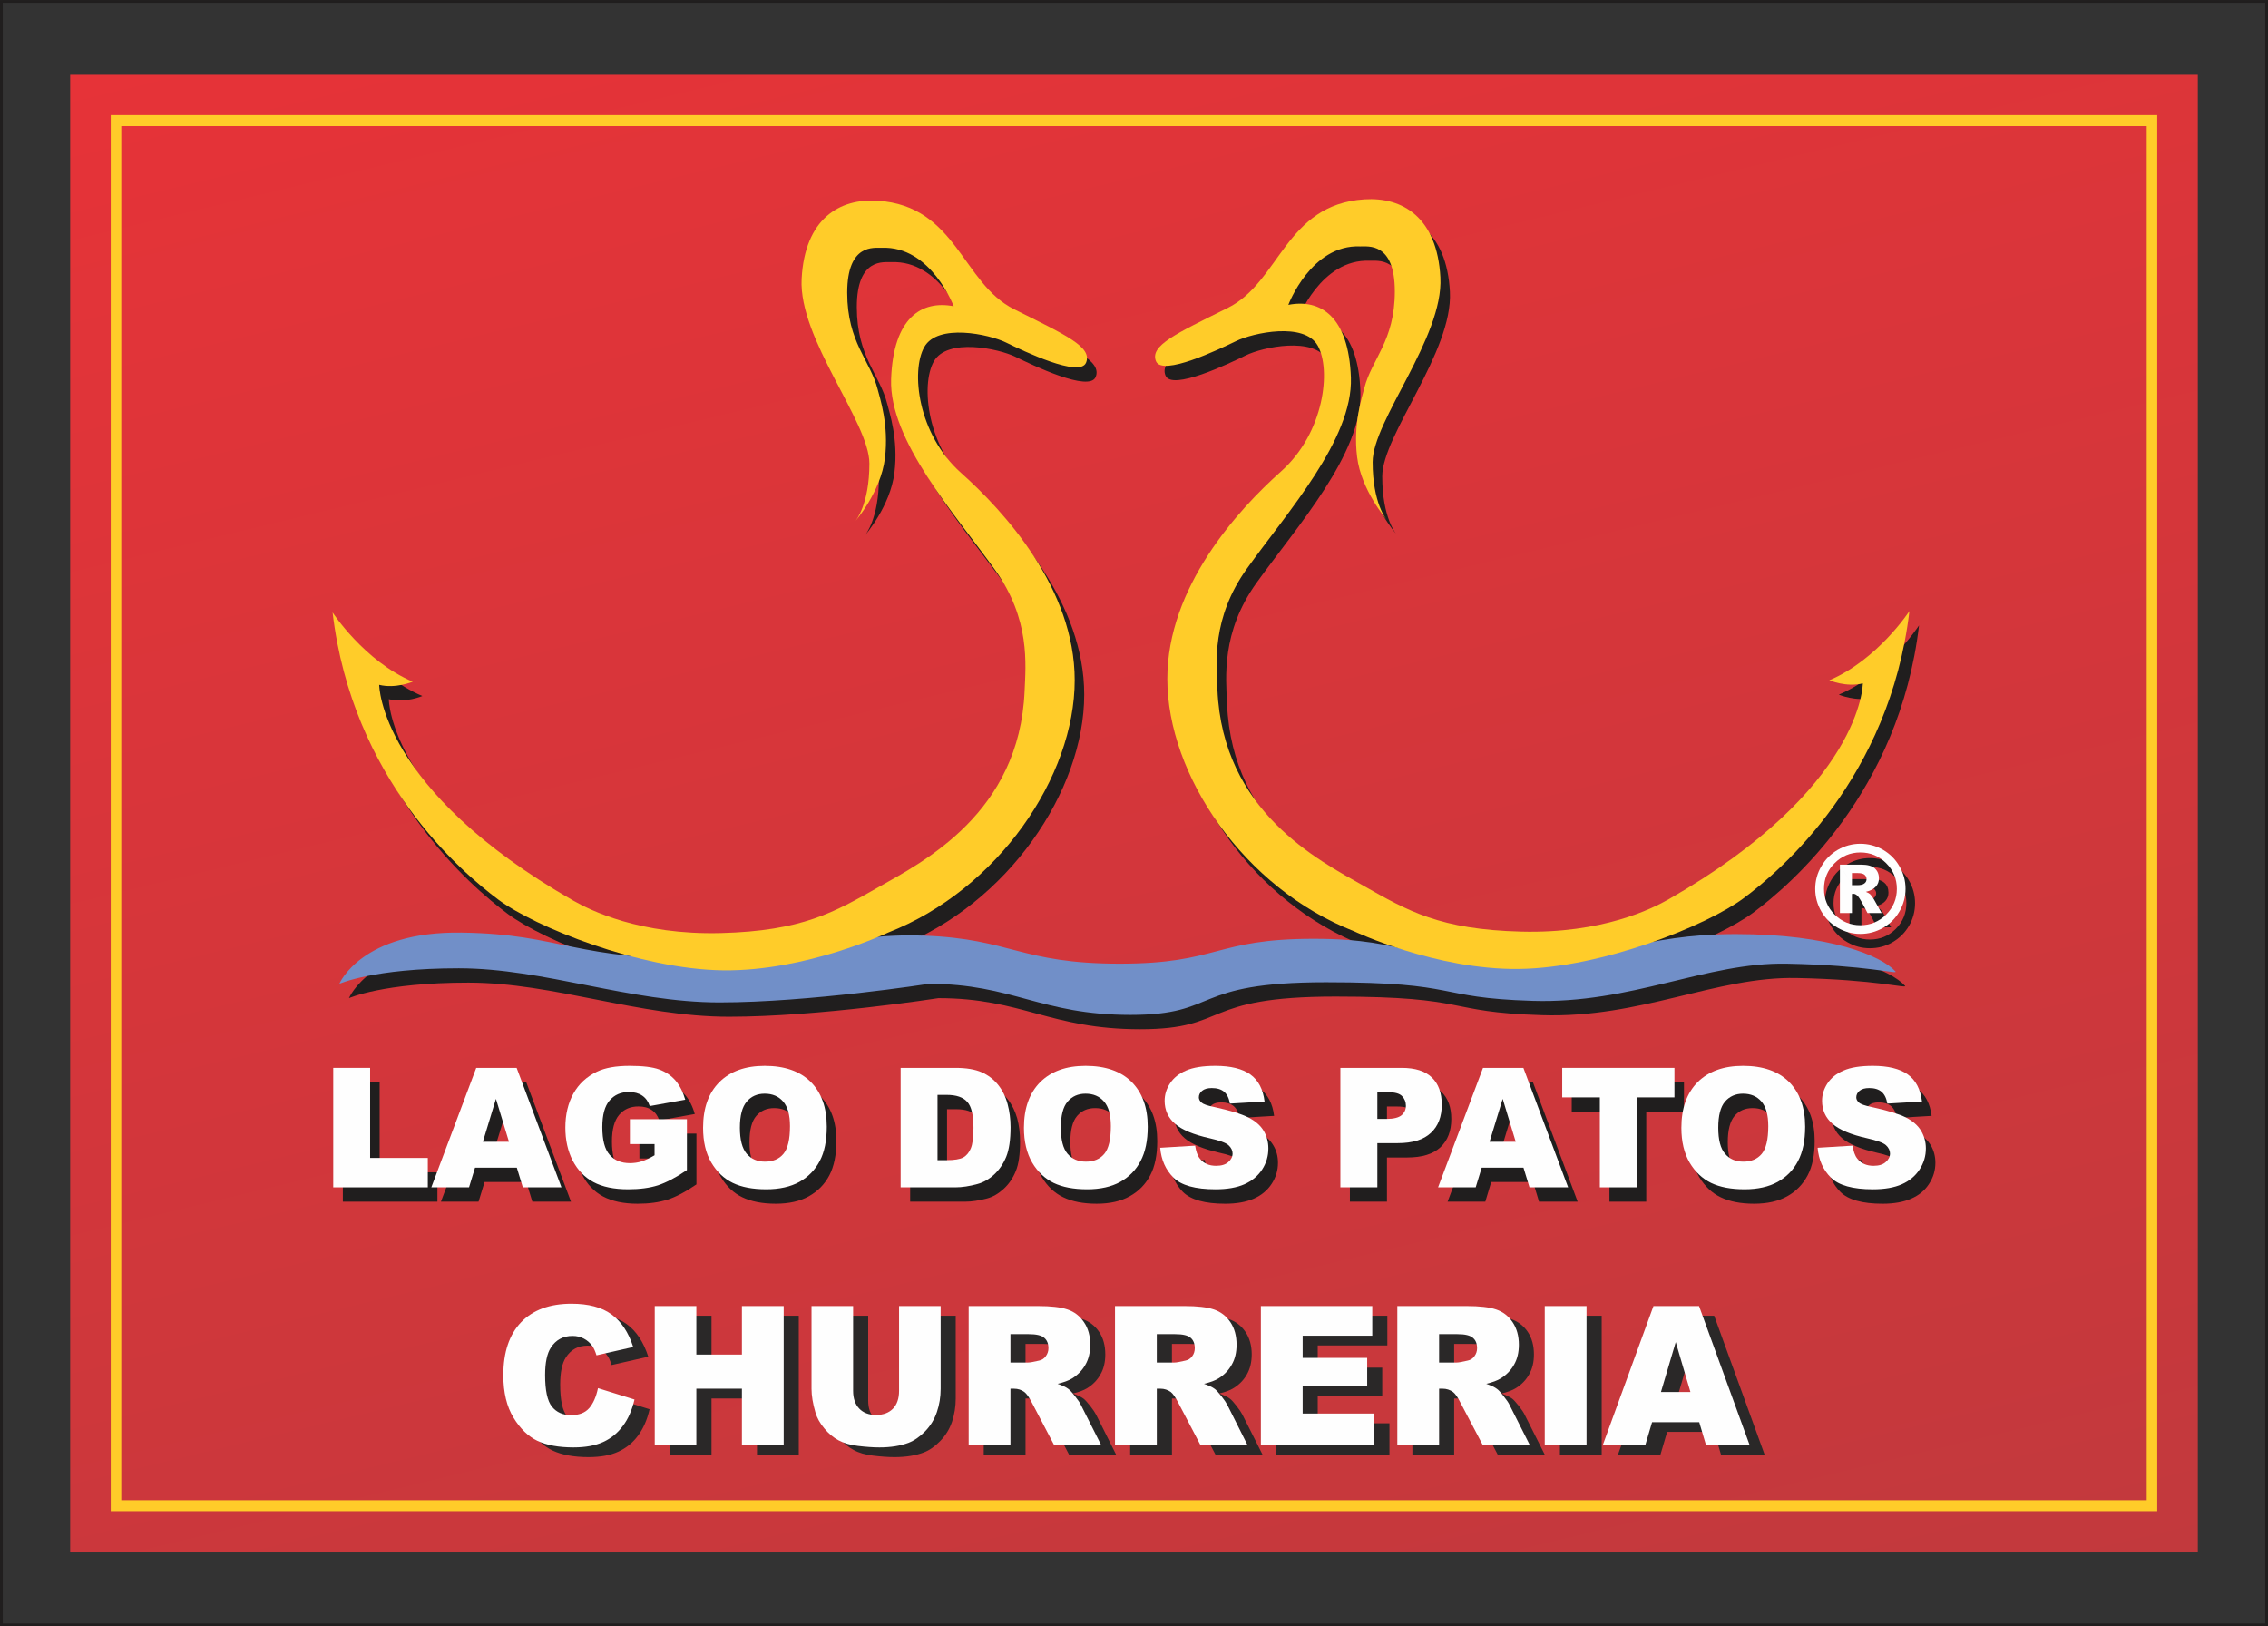 <?xml version="1.0" encoding="UTF-8"?>
<!DOCTYPE svg PUBLIC "-//W3C//DTD SVG 1.1//EN" "http://www.w3.org/Graphics/SVG/1.1/DTD/svg11.dtd">
<!-- Creator: CorelDRAW X7 -->
<svg xmlns="http://www.w3.org/2000/svg" xml:space="preserve" width="245.349mm" height="175.902mm" version="1.1" style="shape-rendering:geometricPrecision; text-rendering:geometricPrecision; image-rendering:optimizeQuality; fill-rule:evenodd; clip-rule:evenodd"
viewBox="0 0 24535 17590"
 xmlns:xlink="http://www.w3.org/1999/xlink">
 <rect x="0" y="0" width="24535" height="17590" fill="#333333" stroke="none"/>
 <defs>
  <style type="text/css">
   <![CDATA[
    .str0 {stroke:#201E1E;stroke-width:30}
    .fil2 {fill:none}
    .fil4 {fill:#FEFEFE}
    .fil6 {fill:#FFCC29}
    .fil5 {fill:#718FC8}
    .fil3 {fill:#201E1E}
    .fil8 {fill:#FEFEFE;fill-rule:nonzero}
    .fil1 {fill:#FFCC29;fill-rule:nonzero}
    .fil7 {fill:#2A2828;fill-rule:nonzero}
    .fil0 {fill:url(#id0)}
   ]]>
  </style>
  <linearGradient id="id0" gradientUnits="userSpaceOnUse" x1="14722.7" y1="18966.8" x2="9812.23" y2="-1376.56">
   <stop offset="0" style="stop-opacity:1; stop-color:#C2393D"/>
   <stop offset="1" style="stop-opacity:1; stop-color:#E63338"/>
  </linearGradient>
 </defs>
 <g id="Camada_x0020_1">
  <g id="_2902680289968">
   <polygon class="fil0" points="759,809 23776,809 23776,16782 759,16782 "/>
   <g>
    <path class="fil1" d="M23280 1364l-22025 0 0 -119 22025 0 57 60 -57 59zm0 -119l57 0 0 60 -57 -60zm-57 15041l0 -14981 114 0 0 14981 -57 59 -57 -59zm114 0l0 59 -57 0 57 -59zm-22082 -60l22025 0 0 119 -22025 0 -57 -59 57 -60zm0 119l-57 0 0 -59 57 59zm57 -15040l0 14981 -114 0 0 -14981 57 -60 57 60zm-114 0l0 -60 57 0 -57 60z"/>
   </g>
   <polygon class="fil2 str0" points="15,15 24520,15 24520,17575 15,17575 "/>
   <g id="_2902680291280">
    <g>
     <path class="fil3" d="M20717 9769c0,87 -22,169 -65,244 -44,75 -104,135 -179,178 -75,44 -157,65 -244,65 -87,0 -168,-21 -244,-65 -75,-43 -135,-103 -179,-178 -43,-75 -65,-157 -65,-244 0,-87 22,-168 65,-244 44,-76 104,-135 179,-178 76,-44 157,-66 244,-66 87,0 169,22 244,66 75,43 135,102 179,178 43,76 65,157 65,244zm-94 0c0,-109 -38,-201 -115,-278 -77,-77 -170,-115 -279,-115 -109,0 -201,38 -278,115 -77,77 -116,169 -116,278 0,108 39,201 116,278 77,77 169,115 278,115 109,0 202,-38 279,-115 77,-77 115,-170 115,-278zm-615 -261l233 0c66,0 114,13 144,40 30,26 44,62 44,107 0,35 -11,65 -34,91 -22,25 -58,44 -107,55 20,8 35,16 44,25 14,12 27,29 42,53 1,2 29,52 84,151l-153 0c-50,-99 -83,-159 -100,-178 -17,-20 -34,-29 -52,-29 -3,0 -9,0 -16,1l0 206 -129 0 0 -522 129 221 57 0c37,0 64,-6 79,-18 15,-13 23,-28 23,-48 0,-19 -7,-34 -22,-47 -15,-12 -40,-18 -75,-18l-62 0 0 131 -129 -221z"/>
     <path class="fil3" d="M3775 10796c0,0 234,-571 1325,-554 1091,17 1209,302 2702,286 1024,-12 1359,-286 2300,-253 940,34 1040,303 2114,303 1075,0 1024,-269 2098,-269 1075,0 1041,269 2115,252 1075,-17 1427,-302 2451,-302 1023,0 1577,235 1728,403 32,35 -302,-67 -1175,-84 -872,-17 -1679,436 -2752,402 -1074,-33 -756,-201 -2233,-201 -1476,0 -1141,353 -2114,353 -973,0 -1276,-336 -2182,-336 0,0 -1293,201 -2266,201 -973,0 -1897,-369 -2819,-369 -923,0 -1292,168 -1292,168z"/>
     <path class="fil3" d="M9358 5789c0,0 150,-173 150,-621 0,-448 -766,-1347 -732,-1997 33,-650 408,-872 822,-845 856,56 912,895 1477,1175 565,280 845,408 778,576 -68,168 -684,-128 -868,-218 -183,-89 -737,-208 -883,50 -145,257 -74,941 397,1360 471,419 1230,1253 1230,2244 0,1040 -825,2263 -2019,2729 0,0 -883,420 -1784,408 -901,-11 -2037,-470 -2434,-766 -397,-296 -1578,-1298 -1791,-3104 0,0 341,524 868,748 0,0 -184,79 -363,34 0,0 1,1133 2097,2333 183,105 720,374 1599,352 878,-23 1225,-224 1707,-498 482,-273 1522,-800 1578,-2120 12,-283 64,-775 -318,-1309 -437,-609 -1148,-1398 -1125,-2064 22,-666 329,-856 677,-789 0,0 -247,-654 -778,-632 -80,3 -374,-51 -374,486 0,538 251,733 329,1047 22,90 123,381 78,744 -44,363 -318,677 -318,677z"/>
     <path class="fil3" d="M15103 5774c0,0 -150,-173 -150,-621 0,-448 766,-1347 732,-1997 -33,-650 -408,-872 -822,-845 -856,56 -912,894 -1477,1174 -565,281 -845,408 -778,576 67,169 684,-127 868,-217 183,-90 737,-208 883,49 145,258 74,942 -397,1361 -471,419 -1231,1253 -1231,2243 0,1040 826,2263 2020,2730 0,0 883,419 1784,408 901,-11 2037,-471 2434,-766 397,-296 1578,-1298 1791,-3105 0,0 -341,525 -868,749 0,0 184,78 363,34 0,0 -1,1133 -2097,2333 -183,104 -720,374 -1599,351 -878,-22 -1226,-223 -1707,-497 -482,-273 -1522,-800 -1578,-2120 -12,-283 -65,-775 318,-1309 437,-610 1148,-1399 1125,-2064 -22,-666 -329,-856 -677,-789 0,0 247,-655 778,-632 80,3 374,-52 374,486 0,538 -251,733 -329,1047 -22,89 -123,381 -79,744 45,363 319,677 319,677z"/>
     <polygon class="fil3" points="3709,11705 4107,11705 4107,12679 4732,12679 4732,12997 3709,12997 "/>
     <path class="fil3" d="M5694 12784l-452 0 -65 213 -407 0 486 -1292 437 0 484 1292 -418 0 -65 -213zm-84 -280l-141 -464 -142 464 283 0z"/>
     <path class="fil3" d="M6917 12530l0 -269 617 0 0 549c-118,81 -222,136 -313,165 -91,29 -198,44 -323,44 -153,0 -278,-27 -375,-79 -96,-52 -171,-130 -224,-233 -53,-104 -80,-222 -80,-356 0,-141 29,-264 87,-368 58,-104 144,-183 256,-237 87,-42 205,-63 353,-63 143,0 249,13 320,39 71,26 129,66 176,120 47,55 82,124 105,207l-384 69c-16,-49 -43,-86 -81,-112 -37,-26 -86,-39 -144,-39 -88,0 -157,30 -209,91 -52,61 -78,157 -78,288 0,140 26,240 78,299 53,60 126,90 220,90 44,0 87,-6 127,-19 41,-13 87,-35 139,-66l0 -120 -267 0z"/>
     <path class="fil3" d="M7709 12352c0,-211 59,-375 176,-492 118,-118 281,-177 491,-177 215,0 381,58 497,173 117,116 175,277 175,485 0,151 -26,275 -76,371 -51,97 -125,172 -221,226 -96,54 -216,81 -359,81 -146,0 -266,-24 -362,-70 -95,-46 -173,-120 -232,-220 -59,-101 -89,-226 -89,-377zm399 1c0,130 24,224 73,281 48,57 114,85 198,85 86,0 152,-28 199,-84 47,-55 71,-155 71,-300 0,-121 -25,-210 -74,-266 -49,-56 -116,-84 -200,-84 -80,0 -145,28 -194,85 -49,57 -73,151 -73,283z"/>
     <path class="fil3" d="M9846 11705l594 0c116,0 211,16 283,48 72,31 131,77 178,136 47,60 81,129 103,207 21,79 31,162 31,251 0,138 -15,245 -47,321 -31,76 -75,140 -131,191 -56,51 -115,86 -179,103 -88,23 -167,35 -238,35l-594 0 0 -1292zm399 292l0 706 98 0c84,0 143,-9 179,-28 35,-18 63,-51 83,-97 20,-46 30,-121 30,-224 0,-137 -23,-230 -67,-281 -45,-50 -119,-76 -223,-76l-100 0z"/>
     <path class="fil3" d="M11180 12352c0,-211 59,-375 177,-492 117,-118 281,-177 490,-177 215,0 381,58 497,173 117,116 175,277 175,485 0,151 -25,275 -76,371 -51,97 -124,172 -221,226 -96,54 -215,81 -359,81 -145,0 -266,-24 -361,-70 -96,-46 -173,-120 -233,-220 -59,-101 -89,-226 -89,-377zm399 1c0,130 24,224 73,281 48,57 115,85 198,85 86,0 153,-28 200,-84 47,-55 70,-155 70,-300 0,-121 -24,-210 -73,-266 -50,-56 -116,-84 -200,-84 -81,0 -146,28 -195,85 -49,57 -73,151 -73,283z"/>
     <path class="fil3" d="M12654 12569l379 -23c8,61 25,108 50,140 41,52 100,78 176,78 57,0 101,-13 132,-40 31,-27 46,-58 46,-93 0,-33 -15,-63 -44,-90 -29,-26 -97,-51 -204,-74 -174,-40 -299,-92 -374,-157 -75,-65 -112,-148 -112,-249 0,-66 19,-129 57,-188 39,-59 97,-105 174,-139 77,-34 183,-51 317,-51 165,0 291,31 378,93 86,61 138,159 154,293l-375 22c-10,-58 -31,-101 -63,-128 -32,-26 -76,-40 -132,-40 -47,0 -82,10 -105,30 -24,20 -35,43 -35,72 0,20 9,39 28,55 19,17 63,33 133,48 175,37 299,75 375,114 75,38 130,86 164,143 35,57 52,121 52,191 0,83 -23,159 -69,229 -46,70 -110,123 -192,159 -82,36 -185,55 -310,55 -220,0 -372,-43 -457,-127 -84,-85 -132,-192 -143,-323z"/>
     <path class="fil3" d="M14603 11705l664 0c145,0 253,34 325,103 72,69 108,167 108,294 0,131 -39,233 -117,306 -79,74 -199,111 -360,111l-219 0 0 478 -401 0 0 -1292zm401 552l98 0c78,0 132,-13 163,-40 32,-27 47,-61 47,-103 0,-40 -13,-75 -40,-103 -27,-28 -79,-43 -154,-43l-114 0 0 289z"/>
     <path class="fil3" d="M16585 12784l-453 0 -64 213 -408 0 486 -1292 437 0 484 1292 -418 0 -64 -213zm-85 -280l-141 -464 -141 464 282 0z"/>
     <polygon class="fil3" points="17003,11705 18217,11705 18217,12024 17809,12024 17809,12997 17411,12997 17411,12024 17003,12024 "/>
     <path class="fil3" d="M18292 12352c0,-211 59,-375 177,-492 117,-118 281,-177 491,-177 215,0 380,58 497,173 116,116 174,277 174,485 0,151 -25,275 -76,371 -51,97 -124,172 -220,226 -96,54 -216,81 -360,81 -145,0 -266,-24 -361,-70 -96,-46 -173,-120 -233,-220 -59,-101 -89,-226 -89,-377zm399 1c0,130 24,224 73,281 49,57 115,85 198,85 86,0 153,-28 200,-84 47,-55 70,-155 70,-300 0,-121 -24,-210 -73,-266 -50,-56 -116,-84 -200,-84 -81,0 -146,28 -195,85 -48,57 -73,151 -73,283z"/>
     <path class="fil3" d="M19766 12569l379 -23c8,61 25,108 50,140 41,52 100,78 176,78 57,0 101,-13 132,-40 31,-27 46,-58 46,-93 0,-33 -14,-63 -44,-90 -29,-26 -97,-51 -203,-74 -175,-40 -300,-92 -375,-157 -75,-65 -112,-148 -112,-249 0,-66 19,-129 58,-188 38,-59 96,-105 173,-139 77,-34 183,-51 318,-51 165,0 290,31 377,93 87,61 138,159 155,293l-376 22c-10,-58 -31,-101 -63,-128 -32,-26 -76,-40 -132,-40 -47,0 -82,10 -105,30 -24,20 -35,43 -35,72 0,20 9,39 28,55 19,17 63,33 133,48 175,37 300,75 375,114 75,38 130,86 165,143 34,57 51,121 51,191 0,83 -23,159 -69,229 -45,70 -109,123 -192,159 -82,36 -185,55 -310,55 -220,0 -372,-43 -456,-127 -85,-85 -133,-192 -144,-323z"/>
    </g>
    <g>
     <path class="fil4" d="M20614 9614c0,87 -22,168 -66,244 -43,75 -103,135 -178,178 -76,43 -157,65 -245,65 -87,0 -168,-22 -243,-65 -76,-43 -135,-103 -179,-178 -44,-76 -66,-157 -66,-244 0,-87 22,-169 66,-244 44,-76 103,-135 179,-179 75,-43 156,-65 243,-65 88,0 169,22 245,65 75,44 135,103 178,179 44,75 66,157 66,244zm-94 0c0,-109 -39,-202 -116,-278 -77,-77 -170,-116 -278,-116 -109,0 -202,39 -279,116 -77,76 -115,169 -115,278 0,108 38,201 115,278 77,76 170,115 279,115 108,0 201,-39 278,-115 77,-77 116,-170 116,-278zm-616 -262l234 0c66,0 114,14 143,40 30,27 45,63 45,108 0,35 -11,65 -34,90 -23,26 -58,45 -107,56 20,8 35,16 44,24 13,12 27,30 41,54 1,1 29,52 85,151l-153 0c-50,-100 -84,-159 -101,-179 -17,-19 -34,-29 -51,-29 -4,0 -9,1 -16,2l0 206 -130 0 0 -523 130 222 56 0c38,0 64,-6 79,-19 16,-12 23,-27 23,-47 0,-19 -7,-35 -22,-47 -14,-12 -39,-18 -75,-18l-61 0 0 131 -130 -222z"/>
     <path class="fil5" d="M3671 10641c0,0 234,-571 1326,-554 1091,16 1208,302 2702,285 1023,-11 1359,-285 2299,-252 941,34 1040,303 2115,303 1074,0 1023,-269 2098,-269 1074,0 1040,269 2115,252 1074,-17 1427,-303 2450,-303 1024,0 1578,236 1729,404 32,35 -303,-67 -1175,-84 -873,-17 -1679,436 -2753,402 -1074,-33 -755,-201 -2232,-201 -1477,0 -1142,353 -2115,353 -973,0 -1275,-336 -2182,-336 0,0 -1292,201 -2265,201 -973,0 -1897,-369 -2820,-369 -923,0 -1292,168 -1292,168z"/>
     <path class="fil6" d="M9255 5634c0,0 150,-173 150,-621 0,-448 -767,-1347 -733,-1997 34,-650 409,-872 823,-845 856,56 912,894 1477,1174 564,281 845,408 777,577 -67,168 -683,-128 -867,-218 -184,-90 -738,-208 -883,49 -146,258 -74,942 397,1361 470,419 1230,1253 1230,2243 0,1040 -825,2263 -2019,2730 0,0 -883,419 -1784,408 -901,-11 -2038,-470 -2434,-766 -397,-296 -1578,-1298 -1791,-3105 0,0 341,525 867,749 0,0 -184,78 -363,34 0,0 2,1133 2098,2333 182,104 720,374 1598,352 879,-23 1226,-224 1708,-498 482,-273 1522,-800 1578,-2120 12,-283 64,-775 -319,-1309 -437,-610 -1147,-1399 -1125,-2064 23,-666 330,-856 677,-789 0,0 -246,-655 -778,-632 -79,3 -374,-52 -374,486 0,538 251,733 330,1047 22,89 123,381 78,744 -45,363 -318,677 -318,677z"/>
     <path class="fil6" d="M14999 5618c0,0 -150,-172 -150,-620 0,-449 767,-1347 733,-1997 -34,-650 -409,-872 -823,-845 -856,56 -912,894 -1477,1174 -564,280 -844,408 -777,576 67,168 683,-128 867,-217 184,-90 738,-209 883,49 146,258 74,941 -396,1360 -471,420 -1231,1253 -1231,2244 0,1040 825,2263 2019,2730 0,0 883,419 1784,408 901,-11 2038,-471 2434,-767 397,-296 1578,-1297 1791,-3104 0,0 -341,525 -867,749 0,0 184,78 363,33 0,0 -2,1134 -2098,2334 -182,104 -720,374 -1598,351 -879,-22 -1226,-224 -1708,-497 -482,-274 -1522,-800 -1578,-2120 -12,-284 -64,-775 319,-1309 437,-610 1147,-1399 1125,-2065 -23,-665 -330,-856 -677,-788 0,0 246,-655 778,-632 79,3 374,-52 374,486 0,538 -251,733 -330,1047 -22,89 -123,380 -78,744 45,363 318,676 318,676z"/>
     <polygon class="fil4" points="3605,11550 4004,11550 4004,12524 4628,12524 4628,12842 3605,12842 "/>
     <path class="fil4" d="M5591 12629l-452 0 -65 213 -408 0 486 -1292 437 0 485 1292 -418 0 -65 -213zm-85 -280l-141 -464 -141 464 282 0z"/>
     <path class="fil4" d="M6814 12374l0 -269 617 0 0 550c-118,81 -223,135 -313,165 -91,29 -199,43 -323,43 -153,0 -278,-26 -375,-78 -97,-52 -171,-130 -225,-233 -53,-104 -79,-222 -79,-356 0,-141 29,-264 87,-368 58,-104 143,-183 255,-237 88,-42 205,-63 353,-63 143,0 250,13 320,39 71,26 130,66 177,120 46,55 81,123 105,207l-384 69c-16,-49 -43,-87 -81,-113 -38,-26 -86,-39 -145,-39 -87,0 -157,31 -209,92 -52,60 -78,156 -78,288 0,140 26,239 79,299 52,60 126,90 219,90 45,0 87,-6 128,-19 40,-13 87,-35 139,-66l0 -121 -267 0z"/>
     <path class="fil4" d="M7606 12197c0,-211 58,-375 176,-493 117,-117 281,-176 491,-176 215,0 381,58 497,173 116,116 174,277 174,485 0,151 -25,275 -76,371 -51,97 -124,172 -220,226 -96,53 -216,80 -359,80 -146,0 -267,-23 -362,-69 -96,-47 -173,-120 -232,-220 -60,-101 -89,-227 -89,-377zm398 0c0,131 25,224 73,281 49,57 115,86 198,86 86,0 153,-28 200,-84 47,-56 71,-156 71,-300 0,-122 -25,-210 -74,-266 -49,-57 -116,-85 -200,-85 -81,0 -146,29 -194,86 -49,57 -74,151 -74,282z"/>
     <path class="fil4" d="M9743 11550l593 0c117,0 212,16 283,47 72,32 132,78 179,137 47,59 81,128 102,207 21,79 32,162 32,250 0,138 -16,245 -47,321 -32,77 -75,140 -131,192 -56,51 -116,85 -180,102 -87,24 -167,36 -238,36l-593 0 0 -1292zm399 292l0 706 98 0c83,0 143,-10 178,-28 36,-19 63,-51 83,-97 20,-46 30,-121 30,-224 0,-137 -22,-231 -67,-281 -45,-51 -119,-76 -222,-76l-100 0z"/>
     <path class="fil4" d="M11077 12197c0,-211 59,-375 176,-493 118,-117 281,-176 491,-176 215,0 381,58 497,173 116,116 175,277 175,485 0,151 -26,275 -77,371 -50,97 -124,172 -220,226 -96,53 -216,80 -359,80 -146,0 -266,-23 -362,-69 -95,-47 -173,-120 -232,-220 -59,-101 -89,-227 -89,-377zm399 0c0,131 24,224 72,281 49,57 115,86 199,86 86,0 152,-28 199,-84 47,-56 71,-156 71,-300 0,-122 -25,-210 -74,-266 -49,-57 -116,-85 -200,-85 -81,0 -145,29 -194,86 -49,57 -73,151 -73,282z"/>
     <path class="fil4" d="M12551 12414l378 -23c9,61 25,108 51,140 41,52 99,78 176,78 57,0 101,-13 131,-40 31,-27 47,-58 47,-93 0,-33 -15,-63 -44,-90 -29,-26 -97,-51 -204,-75 -175,-39 -300,-91 -374,-156 -75,-65 -113,-148 -113,-249 0,-67 19,-129 58,-188 38,-59 96,-106 173,-139 78,-34 184,-51 318,-51 165,0 291,31 377,92 87,62 139,160 155,294l-375 22c-10,-59 -31,-101 -63,-128 -32,-27 -76,-40 -133,-40 -46,0 -81,10 -105,30 -23,19 -35,43 -35,71 0,21 10,39 29,56 18,17 62,33 133,47 174,38 299,76 374,114 76,39 131,87 165,144 34,57 51,120 51,191 0,83 -22,159 -68,229 -46,70 -110,123 -192,159 -82,36 -186,54 -311,54 -219,0 -371,-42 -456,-127 -84,-84 -132,-191 -143,-322z"/>
     <path class="fil4" d="M14500 11550l664 0c145,0 253,34 325,103 72,69 108,167 108,294 0,131 -39,233 -118,306 -78,74 -198,111 -360,111l-219 0 0 478 -400 0 0 -1292zm400 552l99 0c77,0 132,-14 163,-40 31,-27 47,-61 47,-103 0,-41 -14,-75 -41,-103 -27,-29 -78,-43 -153,-43l-115 0 0 289z"/>
     <path class="fil4" d="M16481 12629l-452 0 -65 213 -407 0 486 -1292 437 0 484 1292 -418 0 -65 -213zm-84 -280l-141 -464 -142 464 283 0z"/>
     <polygon class="fil4" points="16900,11550 18114,11550 18114,11869 17706,11869 17706,12842 17307,12842 17307,11869 16900,11869 "/>
     <path class="fil4" d="M18189 12197c0,-211 59,-375 176,-493 118,-117 281,-176 491,-176 215,0 381,58 497,173 116,116 175,277 175,485 0,151 -26,275 -77,371 -50,97 -124,172 -220,226 -96,53 -216,80 -359,80 -146,0 -266,-23 -362,-69 -95,-47 -173,-120 -232,-220 -59,-101 -89,-227 -89,-377zm399 0c0,131 24,224 73,281 48,57 114,86 198,86 86,0 152,-28 199,-84 47,-56 71,-156 71,-300 0,-122 -25,-210 -74,-266 -49,-57 -116,-85 -200,-85 -80,0 -145,29 -194,86 -49,57 -73,151 -73,282z"/>
     <path class="fil4" d="M19663 12414l379 -23c8,61 24,108 50,140 41,52 100,78 176,78 57,0 101,-13 131,-40 31,-27 47,-58 47,-93 0,-33 -15,-63 -44,-90 -29,-26 -97,-51 -204,-75 -175,-39 -299,-91 -374,-156 -75,-65 -113,-148 -113,-249 0,-67 20,-129 58,-188 39,-59 96,-106 174,-139 77,-34 183,-51 317,-51 165,0 291,31 377,92 87,62 139,160 155,294l-375 22c-10,-59 -31,-101 -63,-128 -32,-27 -76,-40 -133,-40 -46,0 -81,10 -105,30 -23,19 -35,43 -35,71 0,21 10,39 29,56 18,17 63,33 133,47 174,38 299,76 375,114 75,39 130,87 164,144 34,57 52,120 52,191 0,83 -23,159 -69,229 -46,70 -110,123 -192,159 -82,36 -186,54 -311,54 -219,0 -371,-42 -456,-127 -84,-84 -132,-191 -143,-322z"/>
    </g>
   </g>
   <g id="_2902680290832">
    <path class="fil7" d="M6632 15119l395 123c-26,114 -68,210 -125,286 -57,77 -128,134 -213,173 -84,39 -192,59 -322,59 -159,0 -288,-24 -389,-71 -101,-48 -187,-132 -260,-251 -73,-119 -110,-273 -110,-459 0,-248 64,-439 193,-573 128,-133 310,-200 545,-200 183,0 328,38 433,115 105,76 183,194 234,353l-397 90c-14,-45 -28,-78 -44,-99 -25,-36 -56,-63 -92,-82 -37,-19 -78,-29 -123,-29 -102,0 -181,43 -235,127 -41,63 -62,161 -62,295 0,167 25,281 74,343 49,61 118,92 207,92 86,0 151,-25 195,-75 44,-49 76,-122 96,-217zm615 -888l450 0 0 525 492 0 0 -525 452 0 0 1504 -452 0 0 -609 -492 0 0 609 -450 0 0 -1504zm2642 0l450 0 0 896c0,88 -14,172 -40,251 -27,79 -69,148 -127,207 -57,59 -117,101 -180,125 -87,33 -193,50 -315,50 -71,0 -148,-6 -232,-16 -84,-10 -154,-30 -210,-61 -57,-30 -108,-73 -155,-129 -47,-56 -79,-114 -96,-173 -28,-96 -42,-181 -42,-254l0 -896 450 0 0 917c0,82 22,146 66,192 44,46 105,69 183,69 77,0 138,-23 182,-68 44,-45 66,-110 66,-193l0 -917zm753 1504l0 -1504 751 0c139,0 245,12 319,37 73,25 133,71 178,137 45,67 67,148 67,244 0,84 -17,156 -52,216 -34,61 -81,110 -142,148 -38,24 -91,44 -158,59 53,19 92,37 117,56 16,12 40,39 72,79 31,40 52,71 63,93l218 435 -509 0 -240 -459c-31,-59 -58,-98 -82,-116 -32,-23 -69,-34 -110,-34l-40 0 0 609 -452 0zm452 -893l191 0c20,0 60,-7 119,-21 30,-5 54,-21 73,-47 19,-25 28,-54 28,-87 0,-49 -15,-86 -44,-112 -30,-27 -86,-39 -169,-39l-198 0 0 306zm1132 893l0 -1504 750 0c139,0 246,12 319,37 74,25 133,71 178,137 45,67 68,148 68,244 0,84 -18,156 -52,216 -34,61 -82,110 -143,148 -38,24 -91,44 -158,59 54,19 93,37 117,56 17,12 41,39 72,79 31,40 52,71 63,93l219 435 -509 0 -241 -459c-30,-59 -57,-98 -81,-116 -33,-23 -70,-34 -111,-34l-39 0 0 609 -452 0zm452 -893l190 0c20,0 60,-7 119,-21 30,-5 55,-21 73,-47 19,-25 29,-54 29,-87 0,-49 -15,-86 -45,-112 -30,-27 -86,-39 -168,-39l-198 0 0 306zm1125 -611l1205 0 0 321 -753 0 0 240 698 0 0 306 -698 0 0 296 776 0 0 341 -1228 0 0 -1504zm1476 1504l0 -1504 751 0c139,0 245,12 319,37 73,25 133,71 178,137 45,67 67,148 67,244 0,84 -17,156 -52,216 -34,61 -81,110 -142,148 -38,24 -91,44 -158,59 53,19 92,37 117,56 16,12 40,39 72,79 31,40 52,71 62,93l219 435 -509 0 -240 -459c-31,-59 -58,-98 -82,-116 -32,-23 -69,-34 -110,-34l-40 0 0 609 -452 0zm452 -893l190 0c21,0 61,-7 120,-21 30,-5 54,-21 73,-47 19,-25 28,-54 28,-87 0,-49 -15,-86 -44,-112 -30,-27 -86,-39 -169,-39l-198 0 0 306zm1144 -611l452 0 0 1504 -452 0 0 -1504zm1670 1256l-510 0 -73 248 -460 0 549 -1504 493 0 546 1504 -472 0 -73 -248zm-95 -326l-159 -540 -160 540 319 0z"/>
    <path class="fil8" d="M6469 15014l395 123c-27,114 -68,210 -126,286 -57,77 -127,134 -212,173 -85,39 -192,59 -323,59 -159,0 -288,-24 -389,-71 -100,-48 -187,-132 -259,-251 -73,-119 -110,-273 -110,-459 0,-248 64,-439 192,-573 129,-133 310,-200 545,-200 184,0 328,38 433,115 105,76 184,194 235,353l-397 90c-14,-45 -29,-78 -44,-99 -26,-36 -56,-63 -93,-82 -36,-19 -77,-29 -122,-29 -103,0 -181,43 -235,127 -41,63 -62,161 -62,295 0,167 24,281 74,343 49,61 118,92 206,92 87,0 152,-25 196,-75 44,-50 76,-122 96,-217zm614 -888l450 0 0 525 493 0 0 -525 452 0 0 1503 -452 0 0 -609 -493 0 0 609 -450 0 0 -1503zm2643 0l450 0 0 895c0,89 -14,173 -41,252 -27,79 -69,148 -126,207 -57,59 -117,100 -180,125 -88,33 -193,50 -315,50 -71,0 -149,-6 -232,-16 -84,-10 -154,-30 -211,-61 -56,-30 -108,-73 -154,-129 -47,-56 -79,-114 -96,-173 -28,-96 -42,-181 -42,-255l0 -895 450 0 0 917c0,82 22,146 66,192 44,46 105,69 183,69 77,0 138,-23 182,-68 44,-45 66,-110 66,-193l0 -917zm753 1503l0 -1503 750 0c139,0 246,12 319,37 74,25 133,70 178,137 46,67 68,148 68,244 0,83 -17,156 -52,216 -34,61 -82,110 -142,148 -39,24 -92,43 -159,59 54,19 93,37 117,56 17,12 41,38 72,79 32,40 53,71 63,93l219 434 -509 0 -240 -458c-31,-60 -58,-98 -82,-116 -32,-23 -69,-35 -111,-35l-39 0 0 609 -452 0zm452 -892l190 0c20,0 61,-7 120,-21 29,-6 54,-21 72,-47 19,-25 29,-55 29,-87 0,-49 -15,-87 -45,-112 -30,-27 -86,-40 -168,-40l-198 0 0 307zm1131 892l0 -1503 751 0c139,0 245,12 319,37 73,25 133,70 178,137 45,67 67,148 67,244 0,83 -17,156 -52,216 -34,61 -81,110 -142,148 -38,24 -91,43 -158,59 53,19 92,37 117,56 16,12 40,38 72,79 31,40 52,71 63,93l218 434 -509 0 -240 -458c-31,-60 -58,-98 -81,-116 -33,-23 -70,-35 -111,-35l-40 0 0 609 -452 0zm452 -892l191 0c20,0 60,-7 119,-21 30,-6 54,-21 73,-47 19,-25 28,-55 28,-87 0,-49 -15,-87 -44,-112 -30,-27 -86,-40 -169,-40l-198 0 0 307zm1126 -611l1205 0 0 321 -753 0 0 240 698 0 0 306 -698 0 0 296 775 0 0 340 -1227 0 0 -1503zm1476 1503l0 -1503 750 0c139,0 246,12 319,37 74,25 133,70 178,137 45,67 68,148 68,244 0,83 -17,156 -52,216 -34,61 -82,110 -143,148 -38,24 -91,43 -158,59 54,19 93,37 117,56 17,12 41,38 72,79 32,40 53,71 63,93l219 434 -509 0 -241 -458c-30,-60 -57,-98 -81,-116 -33,-23 -70,-35 -111,-35l-39 0 0 609 -452 0zm452 -892l190 0c20,0 60,-7 119,-21 30,-6 55,-21 73,-47 19,-25 29,-55 29,-87 0,-49 -15,-87 -45,-112 -30,-27 -86,-40 -168,-40l-198 0 0 307zm1143 -611l452 0 0 1503 -452 0 0 -1503zm1671 1256l-510 0 -73 247 -460 0 548 -1503 493 0 547 1503 -472 0 -73 -247zm-95 -326l-159 -540 -160 540 319 0z"/>
   </g>
  </g>
 </g>
</svg>
